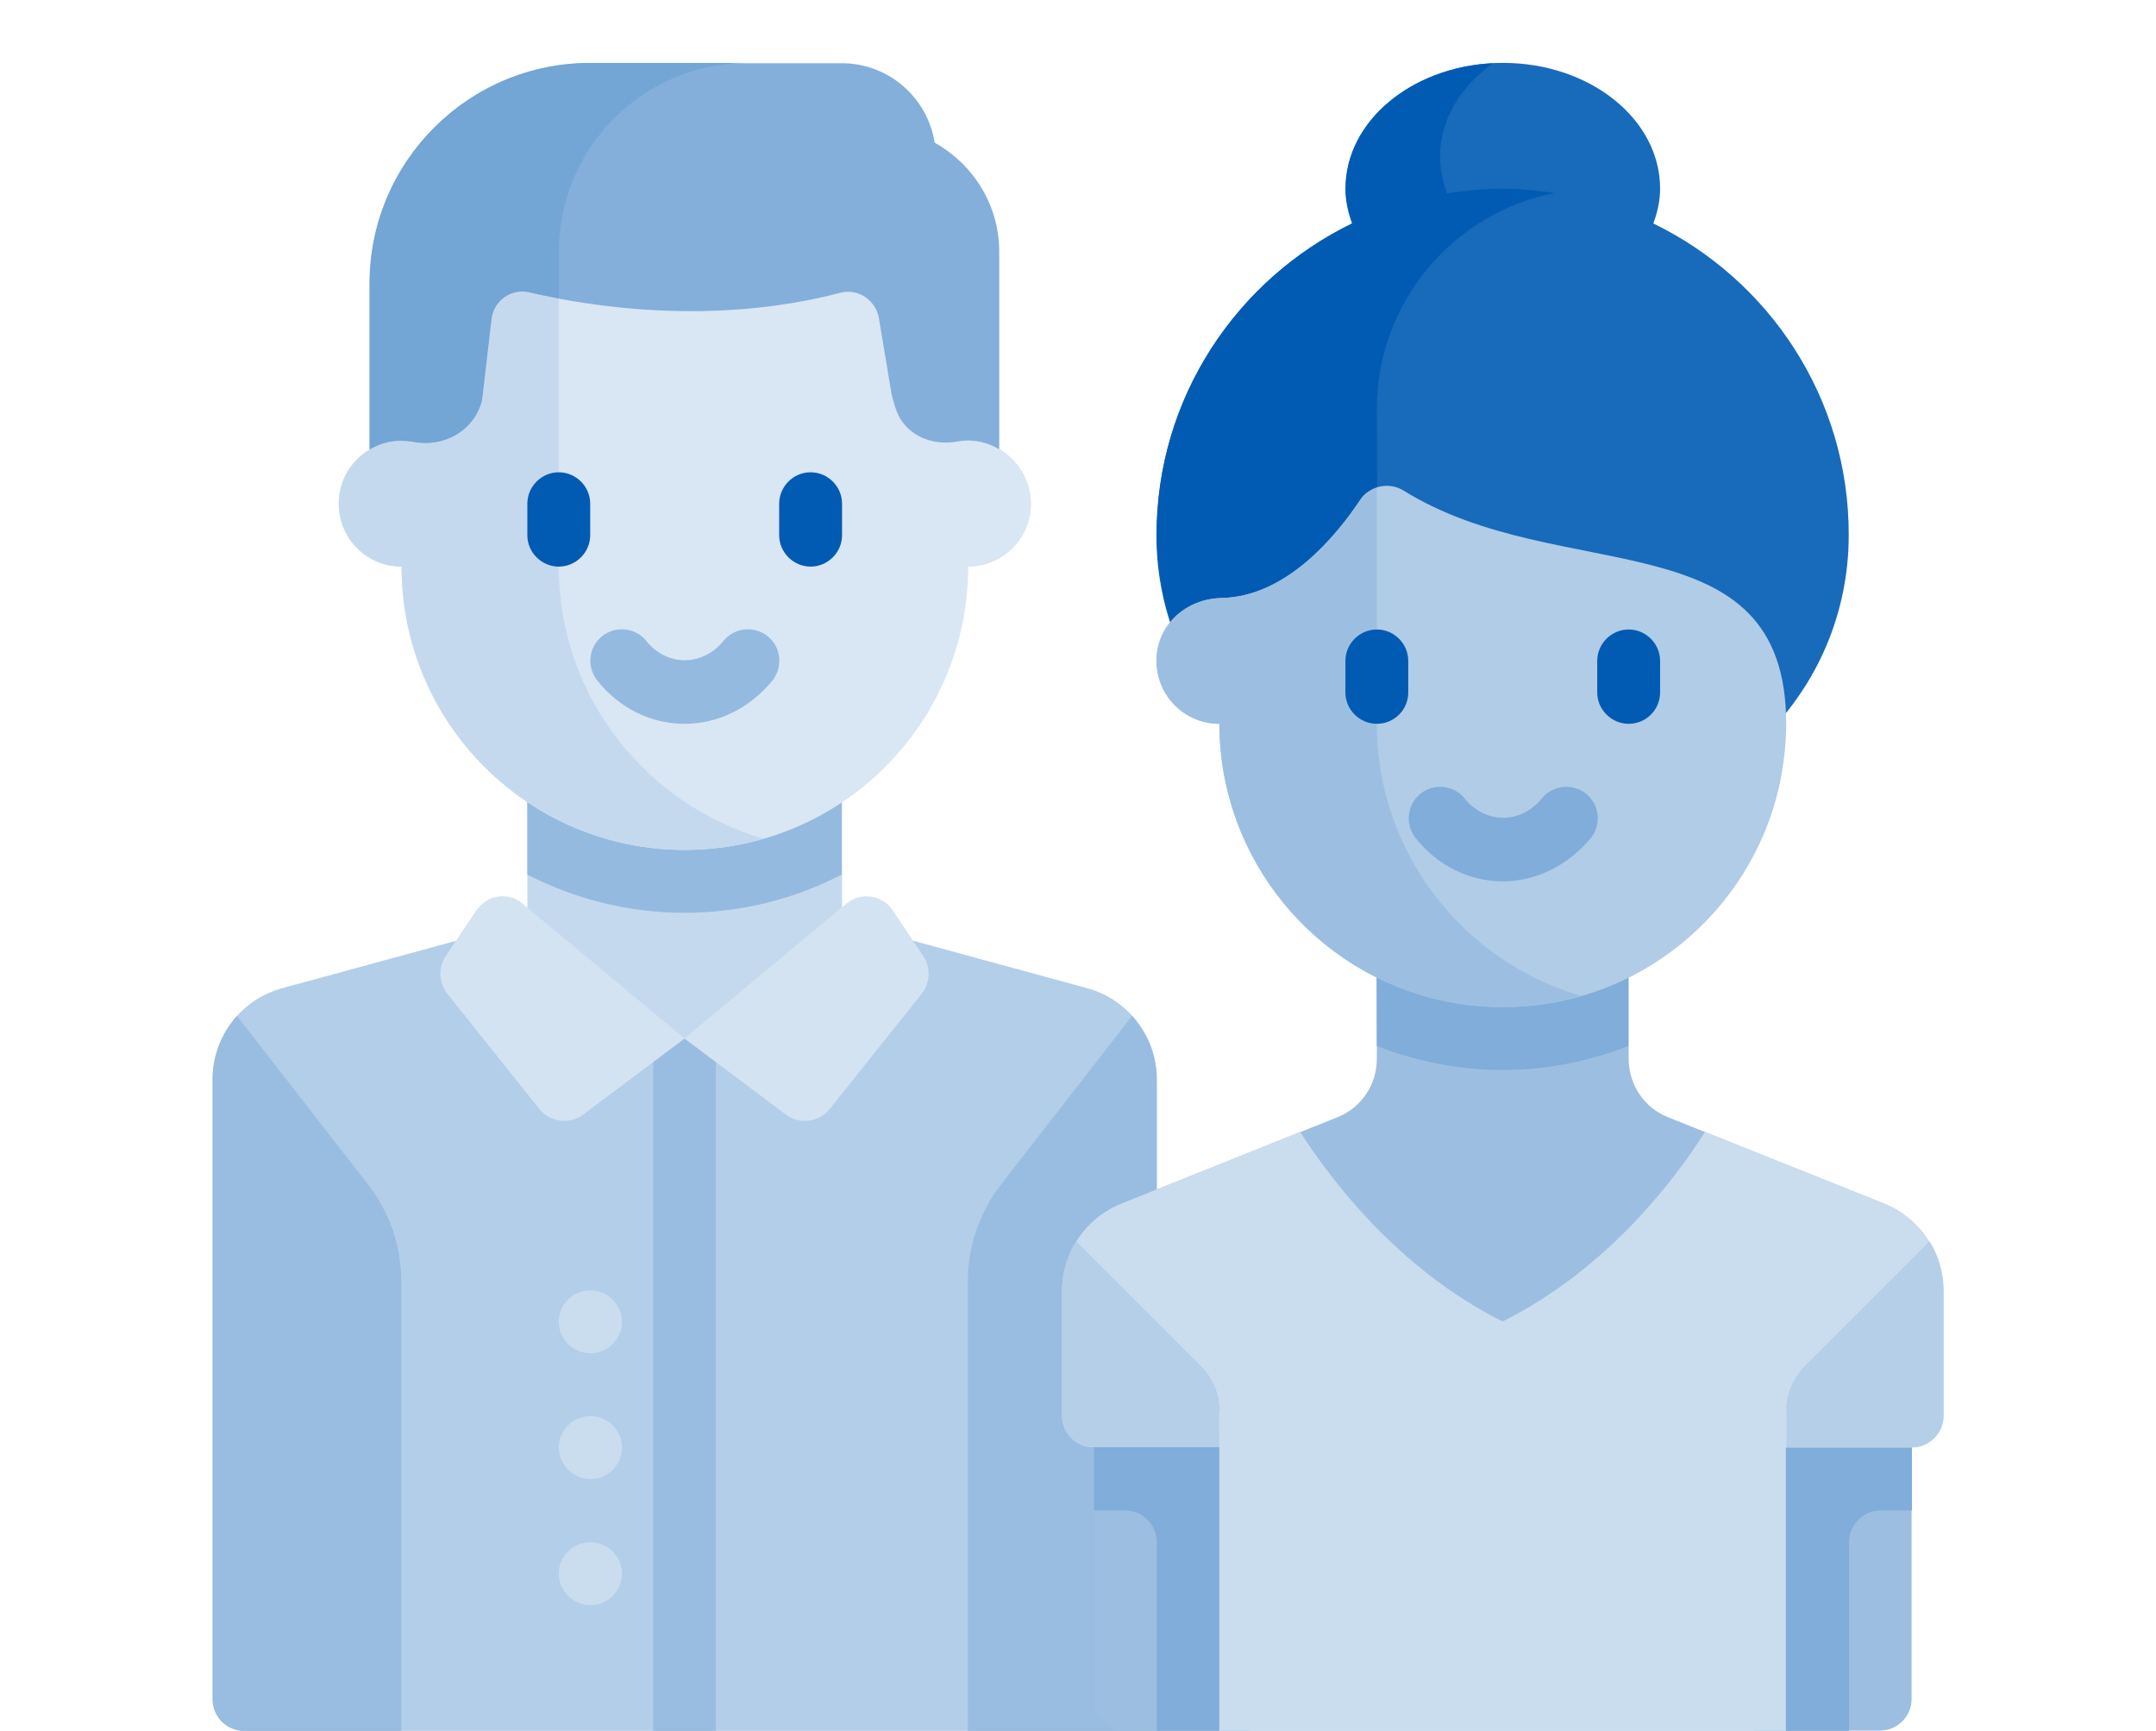 <?xml version="1.0" encoding="utf-8"?>
<!-- Generator: Adobe Illustrator 22.1.0, SVG Export Plug-In . SVG Version: 6.00 Build 0)  -->
<svg version="1.1" id="Layer_1" xmlns="http://www.w3.org/2000/svg" xmlns:xlink="http://www.w3.org/1999/xlink" x="0px" y="0px"
	 viewBox="0 0 637.8 512" style="enable-background:new 0 0 637.8 512;" xml:space="preserve">
<style type="text/css">
	.st0{fill:#B3CEE8;}
	.st1{fill:#C5D9EE;}
	.st2{fill:#94BADF;}
	.st3{fill:#D9E6F4;}
	.st4{fill:#015BB3;}
	.st5{fill:#83AFDA;}
	.st6{fill:#99BDE1;}
	.st7{fill:#73A5D5;}
	.st8{fill:#CADDEF;}
	.st9{fill:#186ABA;}
	.st10{fill:#9CBFE1;}
	.st11{fill:#80ADD9;}
	.st12{fill:#B0CCE7;}
	.st13{fill:#B5CFE9;}
	.st14{fill:#D4E3F2;}
</style>
<path class="st0" d="M321.6,292.3L239.8,270h-74.5l-81.8,22.3c-12.2,3.3-20.6,14.4-20.6,26.9v183.5c0,5.1,4.2,9.3,9.3,9.3h270V319.2
	C342.2,306.6,333.7,295.6,321.6,292.3z"/>
<rect x="156" y="232.7" class="st1" width="93.1" height="74.5"/>
<path class="st2" d="M156,258.7c14,7.2,29.8,11.3,46.5,11.3s32.6-4.1,46.5-11.3v-26H156V258.7z"/>
<path class="st3" d="M286.3,130.3V74.5H118.8v55.9c-10.3,0-18.6,8.3-18.6,18.6c0,10.3,8.3,18.6,18.6,18.6
	c0,46.3,37.5,83.8,83.8,83.8s83.8-37.5,83.8-83.8c10.3,0,18.6-8.3,18.6-18.6C304.9,138.7,296.6,130.3,286.3,130.3z"/>
<path class="st1" d="M165.3,167.6V74.5h-46.5v55.9c-10.3,0-18.6,8.3-18.6,18.6c0,10.3,8.3,18.6,18.6,18.6
	c0,46.3,37.5,83.8,83.8,83.8c8.1,0,15.9-1.2,23.3-3.3C190.9,237.9,165.3,205.8,165.3,167.6z"/>
<path class="st2" d="M202.5,214.1c-9.9,0-19.3-4.6-25.8-12.8c-3.2-4-2.6-9.9,1.4-13.1c4-3.2,9.9-2.6,13.1,1.4
	c6.1,7.6,16.6,7.6,22.8,0c3.2-4,9.1-4.6,13.1-1.4c4,3.2,4.6,9.1,1.4,13.1C221.8,209.5,212.4,214.1,202.5,214.1z"/>
<g>
	<path class="st4" d="M165.3,167.6c-5.1,0-9.3-4.2-9.3-9.3v-9.3c0-5.1,4.2-9.3,9.3-9.3c5.1,0,9.3,4.2,9.3,9.3v9.3
		C174.6,163.4,170.4,167.6,165.3,167.6z"/>
	<path class="st4" d="M239.8,167.6c-5.1,0-9.3-4.2-9.3-9.3v-9.3c0-5.1,4.2-9.3,9.3-9.3s9.3,4.2,9.3,9.3v9.3
		C249.1,163.4,244.9,167.6,239.8,167.6z"/>
</g>
<path class="st5" d="M265.2,121.5c2.7,7.2,10.4,10.5,18,9.1c1-0.2,2.1-0.3,3.1-0.3c3.4,0,6.6,1,9.3,2.6V74.5
	c0-13.9-7.7-25.9-19.1-32.3c-2.1-13.3-13.6-23.5-27.5-23.5h-74.5c-36,0-65.2,29.2-65.2,65.2v49.1c2.7-1.6,5.9-2.6,9.3-2.6
	c1.2,0,2.4,0.1,3.5,0.3c9.1,1.8,18.1-3.2,20.4-12.2l0,0l2.8-24c0.6-5.5,5.9-9.3,11.3-8c17.1,4,53.8,10.1,92,0.1
	c5.2-1.4,10.5,2.2,11.4,7.5l3.7,22.2C264.1,118.1,264.6,119.8,265.2,121.5z"/>
<g>
	<path class="st6" d="M62.9,319.2v183.5c0,5.1,4.2,9.3,9.3,9.3h46.5V379c0-10.4-3.4-20.4-9.8-28.6l-38.8-49.9
		C65.6,305.6,62.9,312.1,62.9,319.2z"/>
	<path class="st6" d="M342.2,319.2V512h-55.9V379c0-10.4,3.5-20.4,9.8-28.6l38.8-49.9C339.4,305.6,342.2,312.1,342.2,319.2z"/>
</g>
<path class="st7" d="M174.6,18.6c-36,0-65.2,29.2-65.2,65.2v49.1c2.7-1.6,5.9-2.6,9.3-2.6c1.2,0,2.4,0.1,3.5,0.3
	c9.1,1.8,18.1-3.2,20.4-12.2l2.8-24c0.6-5.5,5.9-9.3,11.3-8c2.4,0.6,5.4,1.2,8.6,1.8V74.5c0-30.8,25-55.9,55.9-55.9
	C221.2,18.6,174.6,18.6,174.6,18.6z"/>
<g>
	<path class="st8" d="M174.7,400.3c-5.1,0-9.4-4.2-9.4-9.3s4.1-9.3,9.3-9.3h0.1c5.1,0,9.3,4.2,9.3,9.3S179.8,400.3,174.7,400.3z"/>
	<path class="st8" d="M174.7,474.8c-5.1,0-9.4-4.2-9.4-9.3s4.1-9.3,9.3-9.3h0.1c5.1,0,9.3,4.2,9.3,9.3
		C184,470.6,179.8,474.8,174.7,474.8z"/>
	<path class="st8" d="M174.7,437.5c-5.1,0-9.4-4.2-9.4-9.3s4.1-9.3,9.3-9.3h0.1c5.1,0,9.3,4.2,9.3,9.3S179.8,437.5,174.7,437.5z"/>
</g>
<rect x="193.2" y="307.2" class="st6" width="18.6" height="204.8"/>
<path class="st9" d="M489.1,66.1c1.2-3.3,2-6.7,2-10.3c0-20.6-20.8-37.2-46.5-37.2S398,35.3,398,55.9c0,3.6,0.8,7,2,10.3
	c-34.2,16.6-57.9,51.5-57.9,92.1l0,0c0,46.3,37.5,83.8,83.8,83.8h37.2c46.3,0,83.8-37.5,83.8-83.8l0,0
	C547,117.7,523.3,82.7,489.1,66.1z"/>
<path class="st4" d="M407.3,121c0-31.6,22.6-58,52.5-63.9c-5-0.7-10-1.3-15.2-1.3c-5.6,0-11.1,0.6-16.5,1.4c-1.3-3.4-2.1-7-2.1-10.8
	c0-11.1,6.1-20.9,15.7-27.7c-24.3,1.2-43.6,17.2-43.6,37c0,3.6,0.8,7,2,10.3c-34.2,16.6-57.9,51.5-57.9,92.1l0,0
	c0,46.3,37.5,83.8,83.8,83.8h18.6v-55.9l-37.2-37.2L407.3,121L407.3,121z"/>
<path class="st10" d="M557.3,356l-63.8-25.5c-7.1-2.8-11.7-9.7-11.7-17.3v-33.9h-74.5v33.9c0,7.6-4.6,14.5-11.7,17.3L331.8,356
	c-10.6,4.2-17.6,14.5-17.6,25.9v36.9c0,5.1,4.2,9.3,9.3,9.3l0,0v74.5c0,5.1,4.2,9.3,9.3,9.3h223.4c5.1,0,9.3-4.2,9.3-9.3v-74.5l0,0
	c5.1,0,9.3-4.2,9.3-9.3V382C574.9,370.5,567.9,360.3,557.3,356z"/>
<g>
	<path class="st11" d="M323.6,418.9v27.9h9.3c5.1,0,9.3,4.2,9.3,9.3V512h27.9v-93.1H323.6z"/>
	<path class="st11" d="M565.6,418.9v27.9h-9.3c-5.1,0-9.3,4.2-9.3,9.3V512H519v-93.1H565.6z"/>
</g>
<path class="st8" d="M557.3,356l-52.9-21.2c-8.8,13.9-28.7,40.5-59.9,56.1c-31.1-15.6-51-42.2-59.9-56.1L331.8,356
	c-10.6,4.2-17.6,14.5-17.6,25.9v36.9c0,5.1,4.2,9.3,9.3,9.3h37.2V512h167.6v-83.8h37.2c5.1,0,9.3-4.2,9.3-9.3V382
	C574.9,370.5,567.9,360.3,557.3,356z"/>
<path class="st11" d="M407.3,309.4c11.6,4.5,24.1,7.1,37.2,7.1s25.7-2.6,37.2-7.1v-30.1h-74.5L407.3,309.4L407.3,309.4z"/>
<path class="st12" d="M528.4,214.1c0-61.6-66.6-40-113.2-69c-4.2-2.6-9.9-1.5-12.7,2.7c-7.2,10.8-21.9,28.7-41.1,29.1
	c-10.5,0.2-19.2,8-19.2,18.5v0.1c0,10.3,8.3,18.6,18.6,18.6c0,6.4,0.7,12.6,2.1,18.6c8.5,37.3,41.8,65.2,81.7,65.2
	s73.2-27.9,81.7-65.2C527.6,226.7,528.4,220.5,528.4,214.1z"/>
<path class="st10" d="M407.3,214.1v-69.8c-1.9,0.6-3.7,1.7-4.9,3.5c-7.2,10.8-21.9,28.7-41.1,29.1c-10.5,0.2-19.2,8-19.2,18.5v0.1
	c0,10.3,8.3,18.6,18.6,18.6c0,6.4,0.7,12.6,2.1,18.6c8.5,37.3,41.8,65.2,81.7,65.2c8.1,0,15.9-1.2,23.3-3.3
	C432.9,284.5,407.3,252.3,407.3,214.1z"/>
<path class="st11" d="M444.6,260.7c-9.9,0-19.3-4.6-25.8-12.8c-3.2-4-2.6-9.9,1.4-13.1c4-3.2,9.9-2.6,13.1,1.4
	c6.1,7.6,16.6,7.6,22.8,0c3.2-4,9.1-4.6,13.1-1.4c4,3.2,4.6,9.1,1.4,13.1C463.8,256,454.4,260.7,444.6,260.7z"/>
<g>
	<path class="st4" d="M481.8,214.1c-5.1,0-9.3-4.2-9.3-9.3v-9.3c0-5.1,4.2-9.3,9.3-9.3s9.3,4.2,9.3,9.3v9.3
		C491.1,209.9,487,214.1,481.8,214.1z"/>
	<path class="st4" d="M407.3,214.1c-5.1,0-9.3-4.2-9.3-9.3v-9.3c0-5.1,4.2-9.3,9.3-9.3s9.3,4.2,9.3,9.3v9.3
		C416.6,209.9,412.5,214.1,407.3,214.1z"/>
</g>
<g>
	<path class="st13" d="M360.8,417.3c0-4.9-2-9.7-5.5-13.2l-36.9-36.9c-2.7,4.3-4.2,9.4-4.2,14.7v36.9c0,5.1,4.2,9.3,9.3,9.3h37.2
		V417.3z"/>
	<path class="st13" d="M528.4,417.3c0-4.9,2-9.7,5.5-13.2l36.9-36.9c2.7,4.3,4.2,9.4,4.2,14.7v36.9c0,5.1-4.2,9.3-9.3,9.3h-37.2
		V417.3z"/>
</g>
<g>
	<path class="st14" d="M154.6,267.3l47.9,39.9l-30,22.5c-4,3-9.7,2.3-12.9-1.6l-27.3-34.2c-2.5-3.2-2.7-7.6-0.5-11l9.1-13.6
		C144,264.7,150.4,263.7,154.6,267.3z"/>
	<path class="st14" d="M250.4,267.3l-47.9,39.9l30,22.5c4,3,9.7,2.3,12.9-1.6l27.3-34.2c2.5-3.2,2.7-7.6,0.5-11l-9.1-13.6
		C261.1,264.7,254.7,263.7,250.4,267.3z"/>
</g>
</svg>
